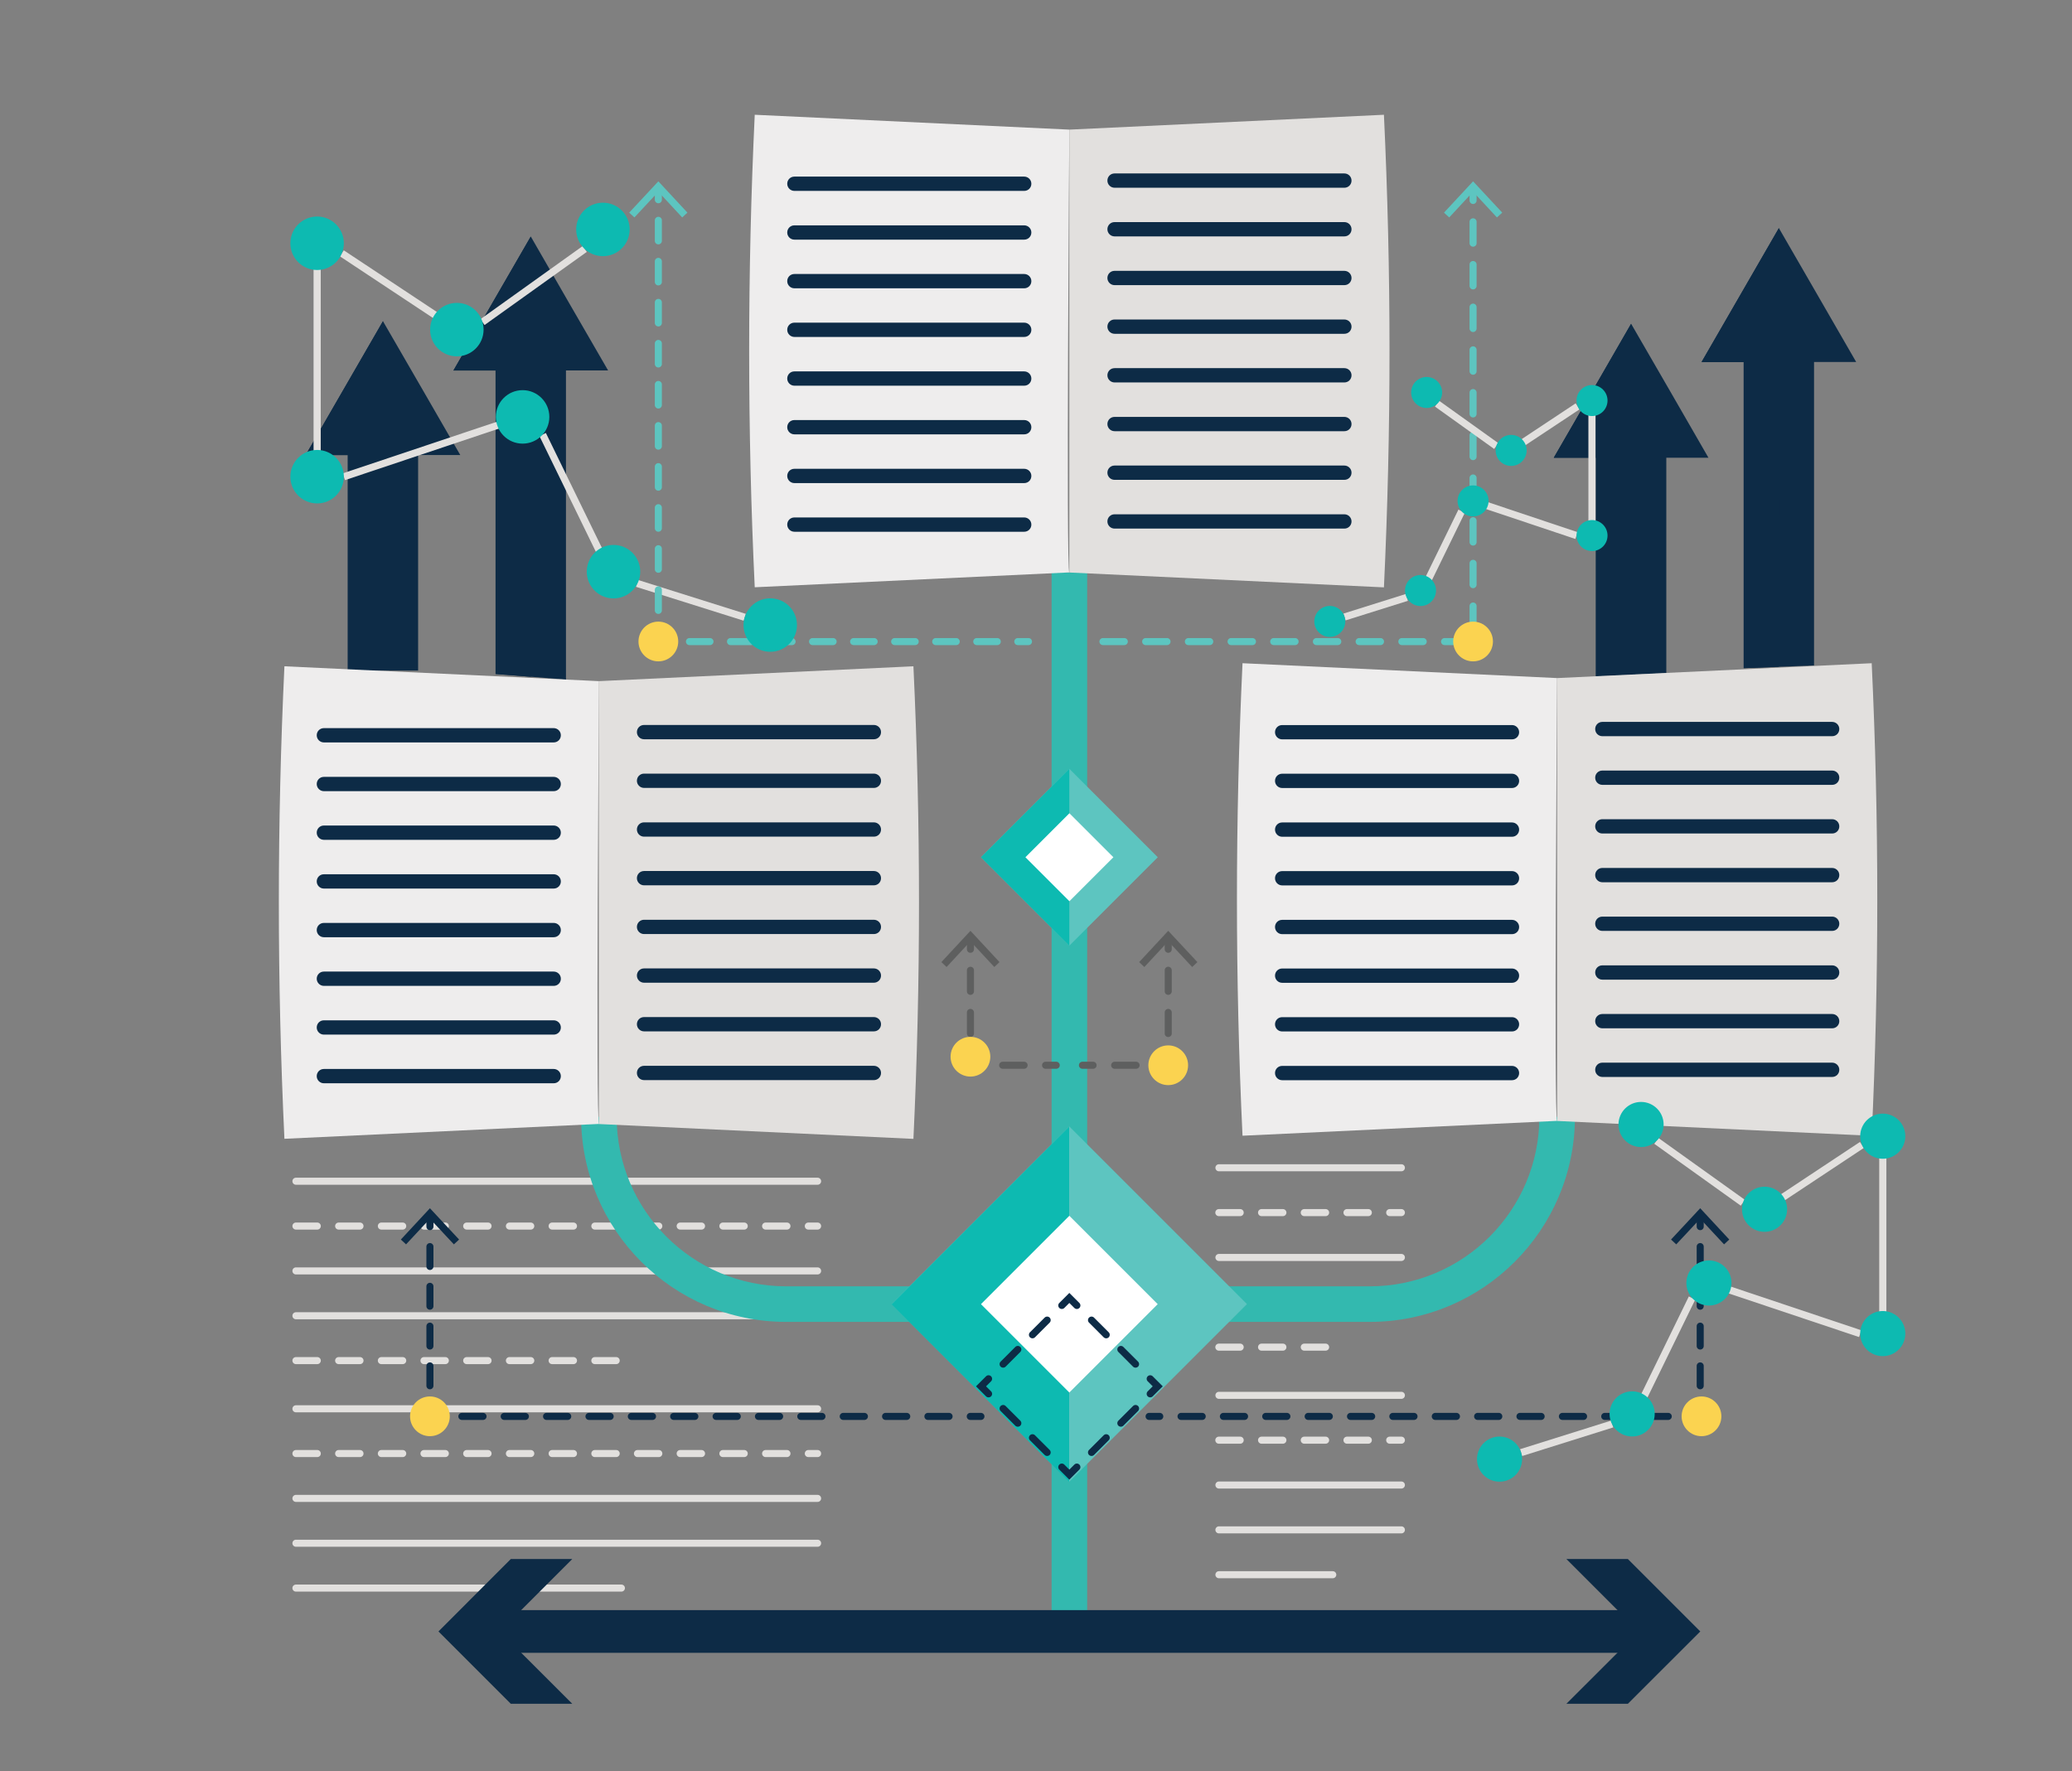<svg xmlns="http://www.w3.org/2000/svg" id="Layer_1" viewBox="0 0 223.14 190.77"><rect x="0" y="0" width="223.14" height="190.77" fill="#808080" stroke="none"/><defs><style>.cls-1{fill:#5e5f5f;}.cls-2{fill:#0d2b46;}.cls-3{fill:#5dc5c0;}.cls-4{fill:#fbd350;}.cls-5{fill:#fff;}.cls-6{fill:#eeeded;}.cls-7{fill:#0dbab1;}.cls-8{fill:#33b9af;}.cls-9{fill:#e2e0de;}</style></defs><path class="cls-3" d="M157.87,69.48h-2.3c-.21,0-.38-.17-.38-.38s.17-.38.38-.38h2.3c.21,0,.38.17.38.38s-.17.38-.38.38ZM153.27,69.48h-2.3c-.21,0-.38-.17-.38-.38s.17-.38.38-.38h2.3c.21,0,.38.17.38.38s-.17.38-.38.38ZM148.67,69.48h-2.3c-.21,0-.38-.17-.38-.38s.17-.38.38-.38h2.3c.21,0,.38.17.38.38s-.17.38-.38.38ZM144.07,69.48h-2.3c-.21,0-.38-.17-.38-.38s.17-.38.38-.38h2.3c.21,0,.38.17.38.38s-.17.38-.38.38ZM139.47,69.48h-2.3c-.21,0-.38-.17-.38-.38s.17-.38.38-.38h2.3c.21,0,.38.17.38.38s-.17.38-.38.38ZM134.88,69.48h-2.3c-.21,0-.38-.17-.38-.38s.17-.38.38-.38h2.3c.21,0,.38.17.38.38s-.17.38-.38.38ZM130.28,69.48h-2.3c-.21,0-.38-.17-.38-.38s.17-.38.38-.38h2.3c.21,0,.38.17.38.38s-.17.38-.38.38ZM125.68,69.48h-2.3c-.21,0-.38-.17-.38-.38s.17-.38.38-.38h2.3c.21,0,.38.17.38.38s-.17.38-.38.38ZM121.08,69.48h-2.3c-.21,0-.38-.17-.38-.38s.17-.38.38-.38h2.3c.21,0,.38.17.38.38s-.17.38-.38.38ZM158.64,67.95c-.21,0-.38-.17-.38-.38v-2.3c0-.21.17-.38.38-.38s.38.17.38.38v2.3c0,.21-.17.38-.38.38ZM158.64,63.35c-.21,0-.38-.17-.38-.38v-2.3c0-.21.17-.38.38-.38s.38.17.38.38v2.3c0,.21-.17.38-.38.38ZM158.64,58.76c-.21,0-.38-.17-.38-.38v-2.3c0-.21.17-.38.38-.38s.38.17.38.38v2.3c0,.21-.17.38-.38.38ZM158.64,54.16c-.21,0-.38-.17-.38-.38v-2.3c0-.21.17-.38.38-.38s.38.17.38.38v2.3c0,.21-.17.38-.38.38ZM158.64,49.56c-.21,0-.38-.17-.38-.38v-2.3c0-.21.17-.38.38-.38s.38.17.38.38v2.3c0,.21-.17.38-.38.38ZM158.64,44.96c-.21,0-.38-.17-.38-.38v-2.3c0-.21.17-.38.38-.38s.38.17.38.38v2.3c0,.21-.17.38-.38.38ZM158.64,40.36c-.21,0-.38-.17-.38-.38v-2.3c0-.21.17-.38.38-.38s.38.17.38.38v2.3c0,.21-.17.38-.38.38ZM158.64,35.76c-.21,0-.38-.17-.38-.38v-2.3c0-.21.17-.38.38-.38s.38.17.38.38v2.3c0,.21-.17.38-.38.38ZM158.64,31.17c-.21,0-.38-.17-.38-.38v-2.3c0-.21.17-.38.38-.38s.38.17.38.38v2.3c0,.21-.17.38-.38.38ZM158.64,26.57c-.21,0-.38-.17-.38-.38v-2.3c0-.21.17-.38.38-.38s.38.17.38.38v2.3c0,.21-.17.38-.38.38ZM158.64,21.97c-.21,0-.38-.17-.38-.38v-1.23c0-.21.17-.38.38-.38s.38.17.38.38v1.23c0,.21-.17.38-.38.38Z"></path><polygon class="cls-3" points="161.78 22.9 161.21 23.42 158.64 20.65 156.07 23.42 155.51 22.9 158.64 19.53 161.78 22.9"></polygon><polygon class="cls-2" points="187.41 31.78 183.24 38.99 187.78 38.99 187.78 71.96 195.36 71.67 195.36 38.99 199.9 38.99 195.74 31.78 191.57 24.56 187.41 31.78"></polygon><polygon class="cls-2" points="171.5 42.08 167.33 49.3 171.87 49.3 171.87 72.83 179.45 72.5 179.45 49.3 183.99 49.3 179.83 42.08 175.66 34.87 171.5 42.08"></polygon><polygon class="cls-2" points="52.99 32.69 48.83 39.9 53.37 39.9 53.37 72.59 60.95 73.19 60.95 39.9 65.49 39.9 61.32 32.69 57.16 25.47 52.99 32.69"></polygon><polygon class="cls-2" points="37.08 41.8 32.91 49.01 37.46 49.01 37.46 72.22 45.03 72.22 45.03 49.01 49.57 49.01 45.41 41.8 41.24 34.59 37.08 41.8"></polygon><polygon class="cls-2" points="187.41 31.78 183.25 39 187.79 39 187.79 71.96 191.57 71.82 191.58 24.57 187.41 31.78"></polygon><polygon class="cls-2" points="171.5 42.09 167.33 49.3 171.87 49.3 171.87 72.83 175.45 72.66 175.66 34.87 171.5 42.09"></polygon><polygon class="cls-2" points="52.99 32.69 48.83 39.91 53.37 39.91 53.37 72.59 57.16 72.89 57.16 25.48 52.99 32.69"></polygon><polygon class="cls-2" points="37.08 41.81 32.92 49.02 37.46 49.02 37.46 72.22 41.24 72.22 41.25 34.59 37.08 41.81"></polygon><rect class="cls-9" x="33.77" y="28.81" width=".77" height="20.22"></rect><rect class="cls-9" x="36.57" y="48.14" width="17.77" height=".77" transform="translate(-13.05 16.94) rotate(-18.51)"></rect><rect class="cls-9" x="41.53" y="24.55" width=".77" height="12.23" transform="translate(-6.8 48.67) rotate(-56.48)"></rect><rect class="cls-9" x="50.7" y="30.37" width="13.54" height=".77" transform="translate(-7.17 39.18) rotate(-35.58)"></rect><rect class="cls-9" x="61.14" y="46.09" width=".77" height="14.1" transform="translate(-17.06 32.33) rotate(-25.99)"></rect><rect class="cls-9" x="74.02" y="58.58" width=".77" height="12.16" transform="translate(-9.61 116.22) rotate(-72.53)"></rect><rect class="cls-9" x="171.06" y="44.65" width=".77" height="11.7"></rect><rect class="cls-9" x="164.52" y="50.91" width=".77" height="10.28" transform="translate(59.4 194.63) rotate(-71.49)"></rect><rect class="cls-9" x="163.42" y="45.34" width="7.07" height=".77" transform="translate(2.53 99.85) rotate(-33.54)"></rect><rect class="cls-9" x="157.57" y="41.85" width=".77" height="7.84" transform="translate(28.8 147.57) rotate(-54.41)"></rect><rect class="cls-9" x="151.53" y="58.34" width="8.16" height=".77" transform="translate(34.58 172.8) rotate(-63.98)"></rect><rect class="cls-9" x="144.64" y="65" width="7.03" height=".77" transform="translate(-12.79 47.42) rotate(-17.44)"></rect><path class="cls-9" d="M88.05,127.6H31.87c-.21,0-.38-.17-.38-.38s.17-.38.38-.38h56.18c.21,0,.38.17.38.38s-.17.38-.38.38Z"></path><path class="cls-9" d="M88.05,132.43h-1c-.21,0-.38-.17-.38-.38s.17-.38.38-.38h1c.21,0,.38.17.38.38s-.17.38-.38.38ZM84.75,132.43h-2.3c-.21,0-.38-.17-.38-.38s.17-.38.38-.38h2.3c.21,0,.38.17.38.38s-.17.38-.38.38ZM80.15,132.43h-2.3c-.21,0-.38-.17-.38-.38s.17-.38.38-.38h2.3c.21,0,.38.17.38.38s-.17.38-.38.38ZM75.55,132.43h-2.3c-.21,0-.38-.17-.38-.38s.17-.38.38-.38h2.3c.21,0,.38.17.38.38s-.17.38-.38.38ZM70.95,132.43h-2.3c-.21,0-.38-.17-.38-.38s.17-.38.38-.38h2.3c.21,0,.38.17.38.38s-.17.38-.38.38ZM66.36,132.43h-2.3c-.21,0-.38-.17-.38-.38s.17-.38.38-.38h2.3c.21,0,.38.17.38.38s-.17.38-.38.38ZM61.76,132.43h-2.3c-.21,0-.38-.17-.38-.38s.17-.38.38-.38h2.3c.21,0,.38.17.38.38s-.17.38-.38.38ZM57.16,132.43h-2.3c-.21,0-.38-.17-.38-.38s.17-.38.38-.38h2.3c.21,0,.38.17.38.38s-.17.38-.38.38ZM52.56,132.43h-2.3c-.21,0-.38-.17-.38-.38s.17-.38.38-.38h2.3c.21,0,.38.17.38.38s-.17.38-.38.38ZM47.96,132.43h-2.3c-.21,0-.38-.17-.38-.38s.17-.38.38-.38h2.3c.21,0,.38.17.38.38s-.17.38-.38.38ZM43.37,132.43h-2.3c-.21,0-.38-.17-.38-.38s.17-.38.38-.38h2.3c.21,0,.38.17.38.38s-.17.38-.38.38ZM38.77,132.43h-2.3c-.21,0-.38-.17-.38-.38s.17-.38.38-.38h2.3c.21,0,.38.17.38.38s-.17.38-.38.38ZM34.17,132.43h-2.3c-.21,0-.38-.17-.38-.38s.17-.38.38-.38h2.3c.21,0,.38.17.38.38s-.17.38-.38.38Z"></path><path class="cls-9" d="M88.05,137.26H31.87c-.21,0-.38-.17-.38-.38s.17-.38.38-.38h56.18c.21,0,.38.17.38.38s-.17.38-.38.38Z"></path><path class="cls-9" d="M88.05,142.09H31.87c-.21,0-.38-.17-.38-.38s.17-.38.38-.38h56.18c.21,0,.38.17.38.38s-.17.38-.38.38Z"></path><path class="cls-9" d="M66.36,146.92h-2.3c-.21,0-.38-.17-.38-.38s.17-.38.38-.38h2.3c.21,0,.38.17.38.38s-.17.38-.38.38ZM61.76,146.92h-2.3c-.21,0-.38-.17-.38-.38s.17-.38.38-.38h2.3c.21,0,.38.17.38.38s-.17.38-.38.38ZM57.16,146.92h-2.3c-.21,0-.38-.17-.38-.38s.17-.38.38-.38h2.3c.21,0,.38.17.38.38s-.17.38-.38.38ZM52.56,146.92h-2.3c-.21,0-.38-.17-.38-.38s.17-.38.38-.38h2.3c.21,0,.38.17.38.38s-.17.38-.38.38ZM47.96,146.92h-2.3c-.21,0-.38-.17-.38-.38s.17-.38.38-.38h2.3c.21,0,.38.17.38.38s-.17.38-.38.38ZM43.37,146.92h-2.3c-.21,0-.38-.17-.38-.38s.17-.38.38-.38h2.3c.21,0,.38.17.38.38s-.17.38-.38.38ZM38.77,146.92h-2.3c-.21,0-.38-.17-.38-.38s.17-.38.38-.38h2.3c.21,0,.38.17.38.38s-.17.38-.38.38ZM34.17,146.92h-2.3c-.21,0-.38-.17-.38-.38s.17-.38.38-.38h2.3c.21,0,.38.17.38.38s-.17.38-.38.38Z"></path><path class="cls-9" d="M88.05,152.11H31.87c-.21,0-.38-.17-.38-.38s.17-.38.38-.38h56.18c.21,0,.38.17.38.38s-.17.38-.38.38Z"></path><path class="cls-9" d="M88.05,156.93h-1c-.21,0-.38-.17-.38-.38s.17-.38.38-.38h1c.21,0,.38.17.38.38s-.17.38-.38.38ZM84.75,156.93h-2.3c-.21,0-.38-.17-.38-.38s.17-.38.38-.38h2.3c.21,0,.38.17.38.38s-.17.38-.38.38ZM80.15,156.93h-2.3c-.21,0-.38-.17-.38-.38s.17-.38.38-.38h2.3c.21,0,.38.17.38.38s-.17.38-.38.38ZM75.55,156.93h-2.3c-.21,0-.38-.17-.38-.38s.17-.38.38-.38h2.3c.21,0,.38.17.38.38s-.17.38-.38.38ZM70.95,156.93h-2.3c-.21,0-.38-.17-.38-.38s.17-.38.38-.38h2.3c.21,0,.38.17.38.38s-.17.38-.38.38ZM66.36,156.93h-2.3c-.21,0-.38-.17-.38-.38s.17-.38.38-.38h2.3c.21,0,.38.17.38.38s-.17.38-.38.38ZM61.76,156.93h-2.3c-.21,0-.38-.17-.38-.38s.17-.38.38-.38h2.3c.21,0,.38.17.38.38s-.17.38-.38.38ZM57.16,156.93h-2.3c-.21,0-.38-.17-.38-.38s.17-.38.38-.38h2.3c.21,0,.38.17.38.38s-.17.38-.38.38ZM52.56,156.93h-2.3c-.21,0-.38-.17-.38-.38s.17-.38.38-.38h2.3c.21,0,.38.17.38.38s-.17.38-.38.38ZM47.96,156.93h-2.3c-.21,0-.38-.17-.38-.38s.17-.38.38-.38h2.3c.21,0,.38.17.38.38s-.17.38-.38.38ZM43.37,156.93h-2.3c-.21,0-.38-.17-.38-.38s.17-.38.38-.38h2.3c.21,0,.38.17.38.38s-.17.38-.38.38ZM38.77,156.93h-2.3c-.21,0-.38-.17-.38-.38s.17-.38.38-.38h2.3c.21,0,.38.17.38.38s-.17.38-.38.38ZM34.17,156.93h-2.3c-.21,0-.38-.17-.38-.38s.17-.38.38-.38h2.3c.21,0,.38.17.38.38s-.17.38-.38.38Z"></path><path class="cls-9" d="M88.05,161.76H31.87c-.21,0-.38-.17-.38-.38s.17-.38.38-.38h56.18c.21,0,.38.17.38.38s-.17.38-.38.38Z"></path><path class="cls-9" d="M88.05,166.59H31.87c-.21,0-.38-.17-.38-.38s.17-.38.38-.38h56.18c.21,0,.38.17.38.38s-.17.38-.38.38Z"></path><path class="cls-9" d="M66.92,171.42H31.87c-.21,0-.38-.17-.38-.38s.17-.38.38-.38h35.05c.21,0,.38.17.38.38s-.17.38-.38.38Z"></path><path class="cls-9" d="M150.92,126.15h-19.65c-.21,0-.38-.17-.38-.38s.17-.38.38-.38h19.65c.21,0,.38.17.38.38s-.17.38-.38.38Z"></path><path class="cls-9" d="M150.92,130.98h-1.26c-.21,0-.38-.17-.38-.38s.17-.38.38-.38h1.26c.21,0,.38.17.38.38s-.17.38-.38.38ZM147.36,130.98h-2.3c-.21,0-.38-.17-.38-.38s.17-.38.38-.38h2.3c.21,0,.38.17.38.38s-.17.38-.38.38ZM142.76,130.98h-2.3c-.21,0-.38-.17-.38-.38s.17-.38.38-.38h2.3c.21,0,.38.17.38.38s-.17.38-.38.38ZM138.16,130.98h-2.3c-.21,0-.38-.17-.38-.38s.17-.38.38-.38h2.3c.21,0,.38.17.38.38s-.17.38-.38.38ZM133.56,130.98h-2.3c-.21,0-.38-.17-.38-.38s.17-.38.38-.38h2.3c.21,0,.38.17.38.38s-.17.38-.38.38Z"></path><path class="cls-9" d="M150.92,135.81h-19.65c-.21,0-.38-.17-.38-.38s.17-.38.38-.38h19.65c.21,0,.38.17.38.38s-.17.38-.38.38Z"></path><path class="cls-9" d="M150.92,140.64h-19.65c-.21,0-.38-.17-.38-.38s.17-.38.38-.38h19.65c.21,0,.38.17.38.38s-.17.38-.38.38Z"></path><path class="cls-9" d="M142.76,145.47h-2.3c-.21,0-.38-.17-.38-.38s.17-.38.38-.38h2.3c.21,0,.38.17.38.38s-.17.38-.38.38ZM138.16,145.47h-2.3c-.21,0-.38-.17-.38-.38s.17-.38.38-.38h2.3c.21,0,.38.17.38.38s-.17.38-.38.38ZM133.56,145.47h-2.3c-.21,0-.38-.17-.38-.38s.17-.38.38-.38h2.3c.21,0,.38.17.38.38s-.17.38-.38.38Z"></path><path class="cls-9" d="M150.92,150.66h-19.65c-.21,0-.38-.17-.38-.38s.17-.38.38-.38h19.65c.21,0,.38.17.38.38s-.17.38-.38.38Z"></path><path class="cls-9" d="M150.92,155.49h-1.26c-.21,0-.38-.17-.38-.38s.17-.38.38-.38h1.26c.21,0,.38.17.38.38s-.17.38-.38.38ZM147.36,155.49h-2.3c-.21,0-.38-.17-.38-.38s.17-.38.38-.38h2.3c.21,0,.38.17.38.38s-.17.38-.38.38ZM142.76,155.49h-2.3c-.21,0-.38-.17-.38-.38s.17-.38.38-.38h2.3c.21,0,.38.17.38.38s-.17.38-.38.38ZM138.16,155.49h-2.3c-.21,0-.38-.17-.38-.38s.17-.38.38-.38h2.3c.21,0,.38.17.38.38s-.17.38-.38.38ZM133.56,155.49h-2.3c-.21,0-.38-.17-.38-.38s.17-.38.38-.38h2.3c.21,0,.38.17.38.38s-.17.38-.38.38Z"></path><path class="cls-9" d="M150.92,160.32h-19.65c-.21,0-.38-.17-.38-.38s.17-.38.38-.38h19.65c.21,0,.38.17.38.38s-.17.38-.38.38Z"></path><path class="cls-9" d="M150.92,165.15h-19.65c-.21,0-.38-.17-.38-.38s.17-.38.38-.38h19.65c.21,0,.38.17.38.38s-.17.38-.38.38Z"></path><path class="cls-9" d="M143.53,169.98h-12.26c-.21,0-.38-.17-.38-.38s.17-.38.38-.38h12.26c.21,0,.38.17.38.38s-.17.38-.38.38Z"></path><rect class="cls-8" x="113.25" y="61.65" width="3.83" height="115.57"></rect><path class="cls-8" d="M147.52,142.37h-62.85c-12.18,0-22.09-9.91-22.09-22.09h3.83c0,10.07,8.19,18.26,18.26,18.26h62.85c10.07,0,18.26-8.19,18.26-18.26h3.83c0,12.18-9.91,22.09-22.09,22.09Z"></path><path class="cls-6" d="M115.16,13.96c-11.29-.53-22.59-1.07-33.88-1.6-.8,16.95-.8,33.94,0,50.89,11.29-.53,22.59-1.07,33.88-1.6-.37.02,0-47.7,0-47.7Z"></path><path class="cls-9" d="M149.04,12.36c-11.29.53-22.59,1.07-33.88,1.6v47.7c11.29.53,22.59,1.07,33.88,1.6.8-16.95.8-33.94,0-50.89Z"></path><path class="cls-2" d="M110.3,20.56h-24.75c-.42,0-.77-.34-.77-.77s.34-.77.77-.77h24.75c.42,0,.77.34.77.77s-.34.77-.77.77Z"></path><path class="cls-2" d="M110.3,25.81h-24.75c-.42,0-.77-.34-.77-.77s.34-.77.77-.77h24.75c.42,0,.77.34.77.77s-.34.77-.77.77Z"></path><path class="cls-2" d="M110.3,31.05h-24.75c-.42,0-.77-.34-.77-.77s.34-.77.77-.77h24.75c.42,0,.77.34.77.77s-.34.77-.77.77Z"></path><path class="cls-2" d="M110.3,36.29h-24.75c-.42,0-.77-.34-.77-.77s.34-.77.77-.77h24.75c.42,0,.77.34.77.77s-.34.77-.77.77Z"></path><path class="cls-2" d="M110.3,41.54h-24.75c-.42,0-.77-.34-.77-.77s.34-.77.77-.77h24.75c.42,0,.77.34.77.77s-.34.77-.77.77Z"></path><path class="cls-2" d="M110.3,46.78h-24.75c-.42,0-.77-.34-.77-.77s.34-.77.77-.77h24.75c.42,0,.77.34.77.77s-.34.77-.77.77Z"></path><path class="cls-2" d="M110.3,52.03h-24.75c-.42,0-.77-.34-.77-.77s.34-.77.77-.77h24.75c.42,0,.77.34.77.77s-.34.77-.77.77Z"></path><path class="cls-2" d="M110.3,57.27h-24.75c-.42,0-.77-.34-.77-.77s.34-.77.77-.77h24.75c.42,0,.77.34.77.77s-.34.77-.77.77Z"></path><path class="cls-2" d="M144.78,20.22h-24.75c-.42,0-.77-.34-.77-.77s.34-.77.77-.77h24.75c.42,0,.77.34.77.77s-.34.77-.77.77Z"></path><path class="cls-2" d="M144.78,25.46h-24.75c-.42,0-.77-.34-.77-.77s.34-.77.77-.77h24.75c.42,0,.77.34.77.77s-.34.77-.77.77Z"></path><path class="cls-2" d="M144.78,30.71h-24.75c-.42,0-.77-.34-.77-.77s.34-.77.77-.77h24.75c.42,0,.77.34.77.77s-.34.77-.77.77Z"></path><path class="cls-2" d="M144.78,35.95h-24.75c-.42,0-.77-.34-.77-.77s.34-.77.77-.77h24.75c.42,0,.77.34.77.77s-.34.77-.77.77Z"></path><path class="cls-2" d="M144.78,41.19h-24.75c-.42,0-.77-.34-.77-.77s.34-.77.77-.77h24.75c.42,0,.77.34.77.77s-.34.77-.77.77Z"></path><path class="cls-2" d="M144.78,46.44h-24.75c-.42,0-.77-.34-.77-.77s.34-.77.77-.77h24.75c.42,0,.77.34.77.77s-.34.77-.77.77Z"></path><path class="cls-2" d="M144.78,51.68h-24.75c-.42,0-.77-.34-.77-.77s.34-.77.77-.77h24.75c.42,0,.77.34.77.77s-.34.77-.77.77Z"></path><path class="cls-2" d="M144.78,56.93h-24.75c-.42,0-.77-.34-.77-.77s.34-.77.77-.77h24.75c.42,0,.77.34.77.77s-.34.77-.77.77Z"></path><path class="cls-6" d="M167.69,73.03c-11.29-.53-22.59-1.07-33.88-1.6-.8,16.95-.8,33.94,0,50.89,11.29-.53,22.59-1.07,33.88-1.6-.37.02,0-47.7,0-47.7Z"></path><path class="cls-9" d="M201.57,71.43c-11.29.53-22.59,1.07-33.88,1.6v47.7c11.29.53,22.59,1.07,33.88,1.6.8-16.95.8-33.94,0-50.89Z"></path><path class="cls-2" d="M162.83,79.63h-24.75c-.42,0-.77-.34-.77-.77s.34-.77.77-.77h24.75c.42,0,.77.34.77.77s-.34.77-.77.77Z"></path><path class="cls-2" d="M162.83,84.87h-24.75c-.42,0-.77-.34-.77-.77s.34-.77.77-.77h24.75c.42,0,.77.34.77.77s-.34.77-.77.77Z"></path><path class="cls-2" d="M162.83,90.12h-24.75c-.42,0-.77-.34-.77-.77s.34-.77.77-.77h24.75c.42,0,.77.34.77.77s-.34.77-.77.77Z"></path><path class="cls-2" d="M162.83,95.36h-24.75c-.42,0-.77-.34-.77-.77s.34-.77.77-.77h24.75c.42,0,.77.34.77.77s-.34.77-.77.77Z"></path><path class="cls-2" d="M162.83,100.61h-24.75c-.42,0-.77-.34-.77-.77s.34-.77.77-.77h24.75c.42,0,.77.34.77.77s-.34.77-.77.77Z"></path><path class="cls-2" d="M162.83,105.85h-24.75c-.42,0-.77-.34-.77-.77s.34-.77.77-.77h24.75c.42,0,.77.34.77.77s-.34.77-.77.77Z"></path><path class="cls-2" d="M162.83,111.09h-24.75c-.42,0-.77-.34-.77-.77s.34-.77.77-.77h24.75c.42,0,.77.34.77.77s-.34.77-.77.77Z"></path><path class="cls-2" d="M162.83,116.34h-24.75c-.42,0-.77-.34-.77-.77s.34-.77.77-.77h24.75c.42,0,.77.34.77.77s-.34.77-.77.77Z"></path><path class="cls-2" d="M197.31,79.29h-24.75c-.42,0-.77-.34-.77-.77s.34-.77.77-.77h24.75c.42,0,.77.34.77.77s-.34.77-.77.77Z"></path><path class="cls-2" d="M197.31,84.53h-24.75c-.42,0-.77-.34-.77-.77s.34-.77.77-.77h24.75c.42,0,.77.34.77.77s-.34.77-.77.77Z"></path><path class="cls-2" d="M197.31,89.77h-24.75c-.42,0-.77-.34-.77-.77s.34-.77.77-.77h24.75c.42,0,.77.34.77.77s-.34.77-.77.77Z"></path><path class="cls-2" d="M197.31,95.02h-24.75c-.42,0-.77-.34-.77-.77s.34-.77.77-.77h24.75c.42,0,.77.34.77.77s-.34.77-.77.77Z"></path><path class="cls-2" d="M197.31,100.26h-24.75c-.42,0-.77-.34-.77-.77s.34-.77.77-.77h24.75c.42,0,.77.34.77.77s-.34.77-.77.77Z"></path><path class="cls-2" d="M197.31,105.51h-24.75c-.42,0-.77-.34-.77-.77s.34-.77.77-.77h24.75c.42,0,.77.34.77.77s-.34.77-.77.77Z"></path><path class="cls-2" d="M197.31,110.75h-24.75c-.42,0-.77-.34-.77-.77s.34-.77.77-.77h24.75c.42,0,.77.34.77.77s-.34.77-.77.77Z"></path><path class="cls-2" d="M197.31,115.99h-24.75c-.42,0-.77-.34-.77-.77s.34-.77.77-.77h24.75c.42,0,.77.34.77.77s-.34.77-.77.77Z"></path><path class="cls-6" d="M64.5,73.36c-2.45-.12-4.9-.23-7.34-.35-8.84-.42-17.69-.83-26.53-1.25-.8,16.95-.8,33.94,0,50.89,11.29-.53,22.59-1.07,33.88-1.6-.37.02,0-47.7,0-47.7Z"></path><path class="cls-9" d="M98.37,71.76c-11.29.53-22.59,1.07-33.88,1.6v47.7c11.29.53,22.59,1.07,33.88,1.6.8-16.95.8-33.94,0-50.89Z"></path><path class="cls-2" d="M59.63,79.96h-24.75c-.42,0-.77-.34-.77-.77s.34-.77.77-.77h24.75c.42,0,.77.34.77.77s-.34.77-.77.77Z"></path><path class="cls-2" d="M59.63,85.21h-24.75c-.42,0-.77-.34-.77-.77s.34-.77.77-.77h24.75c.42,0,.77.34.77.77s-.34.77-.77.77Z"></path><path class="cls-2" d="M59.63,90.45h-24.75c-.42,0-.77-.34-.77-.77s.34-.77.77-.77h24.75c.42,0,.77.34.77.77s-.34.77-.77.77Z"></path><path class="cls-2" d="M59.63,95.7h-24.75c-.42,0-.77-.34-.77-.77s.34-.77.77-.77h24.75c.42,0,.77.34.77.77s-.34.77-.77.77Z"></path><path class="cls-2" d="M59.63,100.94h-24.75c-.42,0-.77-.34-.77-.77s.34-.77.77-.77h24.75c.42,0,.77.34.77.77s-.34.77-.77.77Z"></path><path class="cls-2" d="M59.63,106.18h-24.75c-.42,0-.77-.34-.77-.77s.34-.77.77-.77h24.75c.42,0,.77.34.77.77s-.34.77-.77.77Z"></path><path class="cls-2" d="M59.63,111.43h-24.75c-.42,0-.77-.34-.77-.77s.34-.77.77-.77h24.75c.42,0,.77.34.77.77s-.34.77-.77.77Z"></path><path class="cls-2" d="M59.63,116.67h-24.75c-.42,0-.77-.34-.77-.77s.34-.77.77-.77h24.75c.42,0,.77.34.77.77s-.34.77-.77.77Z"></path><path class="cls-2" d="M94.11,79.62h-24.75c-.42,0-.77-.34-.77-.77s.34-.77.77-.77h24.75c.42,0,.77.34.77.77s-.34.77-.77.77Z"></path><path class="cls-2" d="M94.11,84.86h-24.75c-.42,0-.77-.34-.77-.77s.34-.77.77-.77h24.75c.42,0,.77.34.77.77s-.34.77-.77.77Z"></path><path class="cls-2" d="M94.11,90.11h-24.75c-.42,0-.77-.34-.77-.77s.34-.77.77-.77h24.75c.42,0,.77.34.77.77s-.34.77-.77.77Z"></path><path class="cls-2" d="M94.11,95.35h-24.75c-.42,0-.77-.34-.77-.77s.34-.77.77-.77h24.75c.42,0,.77.34.77.77s-.34.77-.77.77Z"></path><path class="cls-2" d="M94.11,100.6h-24.75c-.42,0-.77-.34-.77-.77s.34-.77.77-.77h24.75c.42,0,.77.34.77.77s-.34.77-.77.77Z"></path><path class="cls-2" d="M94.11,105.84h-24.75c-.42,0-.77-.34-.77-.77s.34-.77.77-.77h24.75c.42,0,.77.34.77.77s-.34.77-.77.77Z"></path><path class="cls-2" d="M94.11,111.08h-24.75c-.42,0-.77-.34-.77-.77s.34-.77.77-.77h24.75c.42,0,.77.34.77.77s-.34.77-.77.77Z"></path><path class="cls-2" d="M94.11,116.33h-24.75c-.42,0-.77-.34-.77-.77s.34-.77.77-.77h24.75c.42,0,.77.34.77.77s-.34.77-.77.77Z"></path><rect class="cls-3" x="101.64" y="126.93" width="27.05" height="27.05" transform="translate(-65.59 122.57) rotate(-45)"></rect><polygon class="cls-7" points="115.14 159.6 96.02 140.48 115.14 121.35 115.14 159.6"></polygon><rect class="cls-5" x="108.43" y="133.73" width="13.46" height="13.46" transform="translate(-65.59 122.57) rotate(-45)"></rect><path class="cls-2" d="M123.87,150.5c-.1,0-.2-.04-.27-.11-.15-.15-.15-.39,0-.54l.54-.54-.54-.54c-.15-.15-.15-.39,0-.54.15-.15.39-.15.54,0l1.08,1.08-1.08,1.08c-.07.07-.17.11-.27.11Z"></path><path class="cls-2" d="M117.55,156.81c-.1,0-.2-.04-.27-.11-.15-.15-.15-.39,0-.54l1.58-1.58c.15-.15.39-.15.54,0s.15.39,0,.54l-1.58,1.58c-.07.07-.17.11-.27.11ZM120.71,153.66c-.1,0-.2-.04-.27-.11-.15-.15-.15-.39,0-.54l1.58-1.58c.15-.15.39-.15.54,0s.15.39,0,.54l-1.58,1.58c-.07.07-.17.11-.27.11Z"></path><path class="cls-2" d="M115.16,159.36l-1.08-1.08c-.15-.15-.15-.39,0-.54s.39-.15.54,0l.54.54.54-.54c.15-.15.39-.15.54,0,.15.15.15.39,0,.54l-1.08,1.08Z"></path><path class="cls-2" d="M112.77,156.81c-.1,0-.2-.04-.27-.11l-1.58-1.58c-.15-.15-.15-.39,0-.54.15-.15.39-.15.54,0l1.58,1.58c.15.15.15.39,0,.54-.07.07-.17.11-.27.11ZM109.61,153.66c-.1,0-.2-.04-.27-.11l-1.58-1.58c-.15-.15-.15-.39,0-.54.15-.15.39-.15.54,0l1.58,1.58c.15.15.15.39,0,.54-.07.07-.17.11-.27.11Z"></path><path class="cls-2" d="M106.46,150.5c-.1,0-.2-.04-.27-.11l-1.08-1.08,1.08-1.08c.15-.15.39-.15.54,0,.15.15.15.39,0,.54l-.54.54.54.54c.15.15.15.39,0,.54-.07.07-.17.11-.27.11Z"></path><path class="cls-2" d="M108.03,147.3c-.1,0-.2-.04-.27-.11-.15-.15-.15-.39,0-.54l1.58-1.58c.15-.15.39-.15.54,0,.15.15.15.39,0,.54l-1.58,1.58c-.07.07-.17.11-.27.11ZM111.19,144.14c-.1,0-.2-.04-.27-.11-.15-.15-.15-.39,0-.54l1.58-1.58c.15-.15.39-.15.54,0s.15.39,0,.54l-1.58,1.58c-.07.07-.17.11-.27.11Z"></path><path class="cls-2" d="M114.35,140.98c-.1,0-.2-.04-.27-.11-.15-.15-.15-.39,0-.54l1.08-1.08,1.08,1.08c.15.15.15.39,0,.54-.15.15-.39.15-.54,0l-.54-.54-.54.54c-.07.07-.17.11-.27.11Z"></path><path class="cls-2" d="M122.29,147.3c-.1,0-.2-.04-.27-.11l-1.58-1.58c-.15-.15-.15-.39,0-.54s.39-.15.54,0l1.58,1.58c.15.15.15.39,0,.54-.07.07-.17.11-.27.11ZM119.13,144.14c-.1,0-.2-.04-.27-.11l-1.58-1.58c-.15-.15-.15-.39,0-.54s.39-.15.54,0l1.58,1.58c.15.15.15.39,0,.54-.07.07-.17.11-.27.11Z"></path><rect class="cls-3" x="108.43" y="85.6" width="13.46" height="13.46" transform="translate(-31.55 108.47) rotate(-45)"></rect><polygon class="cls-7" points="115.16 101.85 105.64 92.33 115.16 82.81 115.16 101.85"></polygon><rect class="cls-5" x="111.81" y="88.98" width="6.7" height="6.7" transform="translate(-31.55 108.47) rotate(-45)"></rect><path class="cls-2" d="M177.85,178.01H52.47c-1.27,0-2.3-1.03-2.3-2.3s1.03-2.3,2.3-2.3h125.38c1.27,0,2.3,1.03,2.3,2.3s-1.03,2.3-2.3,2.3Z"></path><polygon class="cls-2" points="61.63 183.5 53.83 175.71 61.63 167.91 55.01 167.91 47.22 175.71 55.01 183.5 61.63 183.5"></polygon><polygon class="cls-2" points="168.69 183.5 176.49 175.71 168.69 167.91 175.31 167.91 183.11 175.71 175.31 183.5 168.69 183.5"></polygon><path class="cls-2" d="M105.64,152.93h-1.15c-.21,0-.38-.17-.38-.38s.17-.38.38-.38h1.15c.21,0,.38.17.38.38s-.17.38-.38.38Z"></path><path class="cls-2" d="M102.21,152.93h-2.28c-.21,0-.38-.17-.38-.38s.17-.38.38-.38h2.28c.21,0,.38.17.38.38s-.17.38-.38.38ZM97.65,152.93h-2.28c-.21,0-.38-.17-.38-.38s.17-.38.38-.38h2.28c.21,0,.38.17.38.38s-.17.38-.38.38ZM93.09,152.93h-2.28c-.21,0-.38-.17-.38-.38s.17-.38.38-.38h2.28c.21,0,.38.17.38.38s-.17.38-.38.38ZM88.52,152.93h-2.28c-.21,0-.38-.17-.38-.38s.17-.38.38-.38h2.28c.21,0,.38.17.38.38s-.17.38-.38.38ZM83.96,152.93h-2.28c-.21,0-.38-.17-.38-.38s.17-.38.38-.38h2.28c.21,0,.38.17.38.38s-.17.38-.38.38ZM79.4,152.93h-2.28c-.21,0-.38-.17-.38-.38s.17-.38.38-.38h2.28c.21,0,.38.17.38.38s-.17.38-.38.38ZM74.83,152.93h-2.28c-.21,0-.38-.17-.38-.38s.17-.38.38-.38h2.28c.21,0,.38.17.38.38s-.17.38-.38.38ZM70.27,152.93h-2.28c-.21,0-.38-.17-.38-.38s.17-.38.38-.38h2.28c.21,0,.38.17.38.38s-.17.38-.38.38ZM65.71,152.93h-2.28c-.21,0-.38-.17-.38-.38s.17-.38.38-.38h2.28c.21,0,.38.17.38.38s-.17.38-.38.38ZM61.14,152.93h-2.28c-.21,0-.38-.17-.38-.38s.17-.38.38-.38h2.28c.21,0,.38.17.38.38s-.17.38-.38.38ZM56.58,152.93h-2.28c-.21,0-.38-.17-.38-.38s.17-.38.38-.38h2.28c.21,0,.38.17.38.38s-.17.38-.38.38ZM52.02,152.93h-2.28c-.21,0-.38-.17-.38-.38s.17-.38.38-.38h2.28c.21,0,.38.17.38.38s-.17.38-.38.38Z"></path><path class="cls-2" d="M47.45,152.93h-1.15c-.21,0-.38-.17-.38-.38v-1.15c0-.21.17-.38.38-.38s.38.17.38.38v.77h.77c.21,0,.38.17.38.38s-.17.38-.38.38Z"></path><path class="cls-2" d="M46.3,149.63c-.21,0-.38-.17-.38-.38v-2.14c0-.21.17-.38.38-.38s.38.17.38.38v2.14c0,.21-.17.38-.38.38ZM46.3,145.35c-.21,0-.38-.17-.38-.38v-2.14c0-.21.17-.38.38-.38s.38.17.38.38v2.14c0,.21-.17.38-.38.38ZM46.3,141.06c-.21,0-.38-.17-.38-.38v-2.14c0-.21.17-.38.38-.38s.38.17.38.38v2.14c0,.21-.17.38-.38.38ZM46.3,136.78c-.21,0-.38-.17-.38-.38v-2.14c0-.21.17-.38.38-.38s.38.17.38.38v2.14c0,.21-.17.38-.38.38Z"></path><path class="cls-2" d="M46.3,132.49c-.21,0-.38-.17-.38-.38v-1.15c0-.21.17-.38.38-.38s.38.17.38.38v1.15c0,.21-.17.38-.38.38Z"></path><polygon class="cls-2" points="49.44 133.5 48.88 134.02 46.3 131.26 43.73 134.02 43.17 133.5 46.3 130.13 49.44 133.5"></polygon><path class="cls-2" d="M124.9,152.93h-1.15c-.21,0-.38-.17-.38-.38s.17-.38.38-.38h1.15c.21,0,.38.17.38.38s-.17.38-.38.38Z"></path><path class="cls-2" d="M179.66,152.93h-2.28c-.21,0-.38-.17-.38-.38s.17-.38.38-.38h2.28c.21,0,.38.17.38.38s-.17.38-.38.38ZM175.1,152.93h-2.28c-.21,0-.38-.17-.38-.38s.17-.38.38-.38h2.28c.21,0,.38.17.38.38s-.17.38-.38.38ZM170.54,152.93h-2.28c-.21,0-.38-.17-.38-.38s.17-.38.38-.38h2.28c.21,0,.38.17.38.38s-.17.38-.38.38ZM165.97,152.93h-2.28c-.21,0-.38-.17-.38-.38s.17-.38.38-.38h2.28c.21,0,.38.17.38.38s-.17.38-.38.38ZM161.41,152.93h-2.28c-.21,0-.38-.17-.38-.38s.17-.38.38-.38h2.28c.21,0,.38.17.38.38s-.17.38-.38.38ZM156.85,152.93h-2.28c-.21,0-.38-.17-.38-.38s.17-.38.38-.38h2.28c.21,0,.38.17.38.38s-.17.38-.38.38ZM152.28,152.93h-2.28c-.21,0-.38-.17-.38-.38s.17-.38.38-.38h2.28c.21,0,.38.17.38.38s-.17.38-.38.38ZM147.72,152.93h-2.28c-.21,0-.38-.17-.38-.38s.17-.38.38-.38h2.28c.21,0,.38.17.38.38s-.17.38-.38.38ZM143.16,152.93h-2.28c-.21,0-.38-.17-.38-.38s.17-.38.38-.38h2.28c.21,0,.38.17.38.38s-.17.38-.38.38ZM138.59,152.93h-2.28c-.21,0-.38-.17-.38-.38s.17-.38.38-.38h2.28c.21,0,.38.17.38.38s-.17.38-.38.38ZM134.03,152.93h-2.28c-.21,0-.38-.17-.38-.38s.17-.38.38-.38h2.28c.21,0,.38.17.38.38s-.17.38-.38.38ZM129.47,152.93h-2.28c-.21,0-.38-.17-.38-.38s.17-.38.38-.38h2.28c.21,0,.38.17.38.38s-.17.38-.38.38Z"></path><path class="cls-2" d="M183.1,152.93h-1.15c-.21,0-.38-.17-.38-.38s.17-.38.38-.38h.77v-.77c0-.21.17-.38.38-.38s.38.17.38.38v1.15c0,.21-.17.38-.38.38Z"></path><path class="cls-2" d="M183.1,149.63c-.21,0-.38-.17-.38-.38v-2.14c0-.21.17-.38.38-.38s.38.17.38.38v2.14c0,.21-.17.38-.38.38ZM183.1,145.35c-.21,0-.38-.17-.38-.38v-2.14c0-.21.17-.38.38-.38s.38.17.38.38v2.14c0,.21-.17.38-.38.38ZM183.1,141.06c-.21,0-.38-.17-.38-.38v-2.14c0-.21.17-.38.38-.38s.38.17.38.38v2.14c0,.21-.17.38-.38.38ZM183.1,136.78c-.21,0-.38-.17-.38-.38v-2.14c0-.21.17-.38.38-.38s.38.17.38.38v2.14c0,.21-.17.38-.38.38Z"></path><path class="cls-2" d="M183.1,132.49c-.21,0-.38-.17-.38-.38v-1.15c0-.21.17-.38.38-.38s.38.17.38.38v1.15c0,.21-.17.38-.38.38Z"></path><polygon class="cls-2" points="186.23 133.5 185.67 134.02 183.1 131.26 180.52 134.02 179.96 133.5 183.1 130.13 186.23 133.5"></polygon><path class="cls-1" d="M113.75,115.11h-1.15c-.21,0-.38-.17-.38-.38s.17-.38.38-.38h1.15c.21,0,.38.17.38.38s-.17.38-.38.38Z"></path><path class="cls-1" d="M110.29,115.11h-2.31c-.21,0-.38-.17-.38-.38s.17-.38.38-.38h2.31c.21,0,.38.17.38.38s-.17.38-.38.38Z"></path><path class="cls-1" d="M105.66,115.11h-1.15c-.21,0-.38-.17-.38-.38v-1.15c0-.21.17-.38.38-.38s.38.17.38.38v.77h.77c.21,0,.38.17.38.38s-.17.38-.38.38Z"></path><path class="cls-1" d="M104.51,111.69c-.21,0-.38-.17-.38-.38v-2.27c0-.21.17-.38.38-.38s.38.17.38.38v2.27c0,.21-.17.38-.38.38ZM104.51,107.15c-.21,0-.38-.17-.38-.38v-2.27c0-.21.17-.38.38-.38s.38.17.38.38v2.27c0,.21-.17.38-.38.38Z"></path><path class="cls-1" d="M104.51,102.62c-.21,0-.38-.17-.38-.38v-1.15c0-.21.17-.38.38-.38s.38.17.38.38v1.15c0,.21-.17.38-.38.38Z"></path><polygon class="cls-1" points="107.64 103.62 107.08 104.15 104.51 101.38 101.94 104.15 101.38 103.62 104.51 100.25 107.64 103.62"></polygon><path class="cls-1" d="M117.72,115.11h-1.15c-.21,0-.38-.17-.38-.38s.17-.38.38-.38h1.15c.21,0,.38.17.38.38s-.17.38-.38.38Z"></path><path class="cls-1" d="M122.35,115.11h-2.31c-.21,0-.38-.17-.38-.38s.17-.38.38-.38h2.31c.21,0,.38.17.38.38s-.17.38-.38.38Z"></path><path class="cls-1" d="M125.81,115.11h-1.15c-.21,0-.38-.17-.38-.38s.17-.38.38-.38h.77v-.77c0-.21.17-.38.38-.38s.38.17.38.38v1.15c0,.21-.17.38-.38.38Z"></path><path class="cls-1" d="M125.81,111.69c-.21,0-.38-.17-.38-.38v-2.27c0-.21.17-.38.38-.38s.38.17.38.38v2.27c0,.21-.17.38-.38.38ZM125.81,107.15c-.21,0-.38-.17-.38-.38v-2.27c0-.21.17-.38.38-.38s.38.17.38.38v2.27c0,.21-.17.38-.38.38Z"></path><path class="cls-1" d="M125.81,102.62c-.21,0-.38-.17-.38-.38v-1.15c0-.21.17-.38.38-.38s.38.17.38.38v1.15c0,.21-.17.38-.38.38Z"></path><polygon class="cls-1" points="128.95 103.62 128.39 104.15 125.81 101.38 123.24 104.15 122.68 103.62 125.81 100.25 128.95 103.62"></polygon><path class="cls-3" d="M110.76,69.48h-1.15c-.21,0-.38-.17-.38-.38s.17-.38.38-.38h1.15c.21,0,.38.17.38.38s-.17.38-.38.38Z"></path><path class="cls-3" d="M107.4,69.48h-2.21c-.21,0-.38-.17-.38-.38s.17-.38.38-.38h2.21c.21,0,.38.17.38.38s-.17.38-.38.38ZM102.98,69.48h-2.21c-.21,0-.38-.17-.38-.38s.17-.38.38-.38h2.21c.21,0,.38.17.38.38s-.17.38-.38.38ZM98.56,69.48h-2.21c-.21,0-.38-.17-.38-.38s.17-.38.38-.38h2.21c.21,0,.38.17.38.38s-.17.38-.38.38ZM94.14,69.48h-2.21c-.21,0-.38-.17-.38-.38s.17-.38.38-.38h2.21c.21,0,.38.17.38.38s-.17.38-.38.38ZM89.72,69.48h-2.21c-.21,0-.38-.17-.38-.38s.17-.38.38-.38h2.21c.21,0,.38.17.38.38s-.17.38-.38.38ZM85.3,69.48h-2.21c-.21,0-.38-.17-.38-.38s.17-.38.38-.38h2.21c.21,0,.38.17.38.38s-.17.38-.38.38ZM80.88,69.48h-2.21c-.21,0-.38-.17-.38-.38s.17-.38.38-.38h2.21c.21,0,.38.17.38.38s-.17.38-.38.38ZM76.46,69.48h-2.21c-.21,0-.38-.17-.38-.38s.17-.38.38-.38h2.21c.21,0,.38.17.38.38s-.17.38-.38.38Z"></path><path class="cls-3" d="M72.05,69.48h-1.53v-1.53c0-.21.17-.38.38-.38s.38.17.38.38v.77h.77c.21,0,.38.17.38.38s-.17.38-.38.38Z"></path><path class="cls-3" d="M70.9,66.12c-.21,0-.38-.17-.38-.38v-2.21c0-.21.17-.38.38-.38s.38.17.38.38v2.21c0,.21-.17.38-.38.38ZM70.9,61.69c-.21,0-.38-.17-.38-.38v-2.21c0-.21.17-.38.38-.38s.38.17.38.38v2.21c0,.21-.17.38-.38.38ZM70.9,57.27c-.21,0-.38-.17-.38-.38v-2.21c0-.21.17-.38.38-.38s.38.17.38.38v2.21c0,.21-.17.38-.38.38ZM70.9,52.85c-.21,0-.38-.17-.38-.38v-2.21c0-.21.17-.38.38-.38s.38.17.38.38v2.21c0,.21-.17.38-.38.38ZM70.9,48.43c-.21,0-.38-.17-.38-.38v-2.21c0-.21.17-.38.38-.38s.38.17.38.38v2.21c0,.21-.17.38-.38.38ZM70.9,44c-.21,0-.38-.17-.38-.38v-2.21c0-.21.17-.38.38-.38s.38.17.38.38v2.21c0,.21-.17.38-.38.38ZM70.9,39.58c-.21,0-.38-.17-.38-.38v-2.21c0-.21.17-.38.38-.38s.38.17.38.38v2.21c0,.21-.17.38-.38.38ZM70.9,35.16c-.21,0-.38-.17-.38-.38v-2.21c0-.21.17-.38.38-.38s.38.17.38.38v2.21c0,.21-.17.38-.38.38ZM70.9,30.74c-.21,0-.38-.17-.38-.38v-2.21c0-.21.17-.38.38-.38s.38.17.38.38v2.21c0,.21-.17.38-.38.38ZM70.9,26.32c-.21,0-.38-.17-.38-.38v-2.21c0-.21.17-.38.38-.38s.38.17.38.38v2.21c0,.21-.17.38-.38.38Z"></path><path class="cls-3" d="M70.9,21.89c-.21,0-.38-.17-.38-.38v-1.15c0-.21.17-.38.38-.38s.38.17.38.38v1.15c0,.21-.17.38-.38.38Z"></path><polygon class="cls-3" points="74.03 22.9 73.47 23.42 70.9 20.65 68.32 23.42 67.76 22.9 70.9 19.53 74.03 22.9"></polygon><path class="cls-4" d="M48.44,152.54c0,1.18-.96,2.14-2.14,2.14s-2.14-.96-2.14-2.14.96-2.14,2.14-2.14,2.14.96,2.14,2.14Z"></path><path class="cls-4" d="M185.38,152.54c0,1.18-.96,2.14-2.14,2.14s-2.14-.96-2.14-2.14.96-2.14,2.14-2.14,2.14.96,2.14,2.14Z"></path><path class="cls-4" d="M106.65,113.81c0,1.18-.96,2.14-2.14,2.14s-2.14-.96-2.14-2.14.96-2.14,2.14-2.14,2.14.96,2.14,2.14Z"></path><path class="cls-4" d="M127.95,114.73c0,1.18-.96,2.14-2.14,2.14s-2.14-.96-2.14-2.14.96-2.14,2.14-2.14,2.14.96,2.14,2.14Z"></path><path class="cls-4" d="M160.78,69.09c0,1.18-.96,2.14-2.14,2.14s-2.14-.96-2.14-2.14.96-2.14,2.14-2.14,2.14.96,2.14,2.14Z"></path><path class="cls-4" d="M73.04,69.09c0,1.18-.96,2.14-2.14,2.14s-2.14-.96-2.14-2.14.96-2.14,2.14-2.14,2.14.96,2.14,2.14Z"></path><rect class="cls-9" x="202.38" y="124.58" width=".77" height="17.1"></rect><rect class="cls-9" x="192.82" y="133.74" width=".77" height="15.03" transform="translate(-2.08 279.62) rotate(-71.49)"></rect><rect class="cls-9" x="191.03" y="125.77" width="10.34" height=".77" transform="translate(-37.03 129.38) rotate(-33.53)"></rect><rect class="cls-9" x="182.66" y="120.5" width=".77" height="11.45" transform="translate(-26.14 201.6) rotate(-54.41)"></rect><rect class="cls-9" x="173.65" y="144.77" width="11.92" height=".77" transform="translate(-29.61 242.92) rotate(-63.99)"></rect><rect class="cls-9" x="163.58" y="154.51" width="10.28" height=".77" transform="translate(-38.67 57.7) rotate(-17.44)"></rect><circle class="cls-7" cx="190.03" cy="130.24" r="2.43"></circle><circle class="cls-7" cx="202.76" cy="122.37" r="2.43"></circle><circle class="cls-7" cx="184.04" cy="138.18" r="2.43"></circle><circle class="cls-7" cx="161.49" cy="157.15" r="2.43"></circle><circle class="cls-7" cx="175.77" cy="152.28" r="2.43"></circle><circle class="cls-7" cx="176.73" cy="121.11" r="2.43"></circle><circle class="cls-7" cx="202.76" cy="143.63" r="2.43"></circle><circle class="cls-7" cx="34.15" cy="26.2" r="2.88"></circle><path class="cls-7" d="M59.16,44.9c0,1.59-1.29,2.88-2.88,2.88s-2.88-1.29-2.88-2.88,1.29-2.88,2.88-2.88,2.88,1.29,2.88,2.88Z"></path><circle class="cls-7" cx="82.95" cy="67.32" r="2.88"></circle><circle class="cls-7" cx="66.07" cy="61.57" r="2.88"></circle><path class="cls-7" d="M52.08,35.5c0,1.59-1.29,2.88-2.88,2.88s-2.88-1.29-2.88-2.88,1.29-2.88,2.88-2.88,2.88,1.29,2.88,2.88Z"></path><circle class="cls-7" cx="64.93" cy="24.71" r="2.88"></circle><circle class="cls-7" cx="34.15" cy="51.34" r="2.88"></circle><circle class="cls-7" cx="171.45" cy="43.14" r="1.67"></circle><circle class="cls-7" cx="158.64" cy="53.95" r="1.67"></circle><circle class="cls-7" cx="143.21" cy="66.93" r="1.67"></circle><circle class="cls-7" cx="152.98" cy="63.6" r="1.67"></circle><circle class="cls-7" cx="162.74" cy="48.51" r="1.67"></circle><path class="cls-7" d="M151.97,42.27c0,.92.75,1.67,1.67,1.67s1.67-.75,1.67-1.67-.75-1.67-1.67-1.67-1.67.75-1.67,1.67Z"></path><circle class="cls-7" cx="171.45" cy="57.68" r="1.67"></circle></svg>